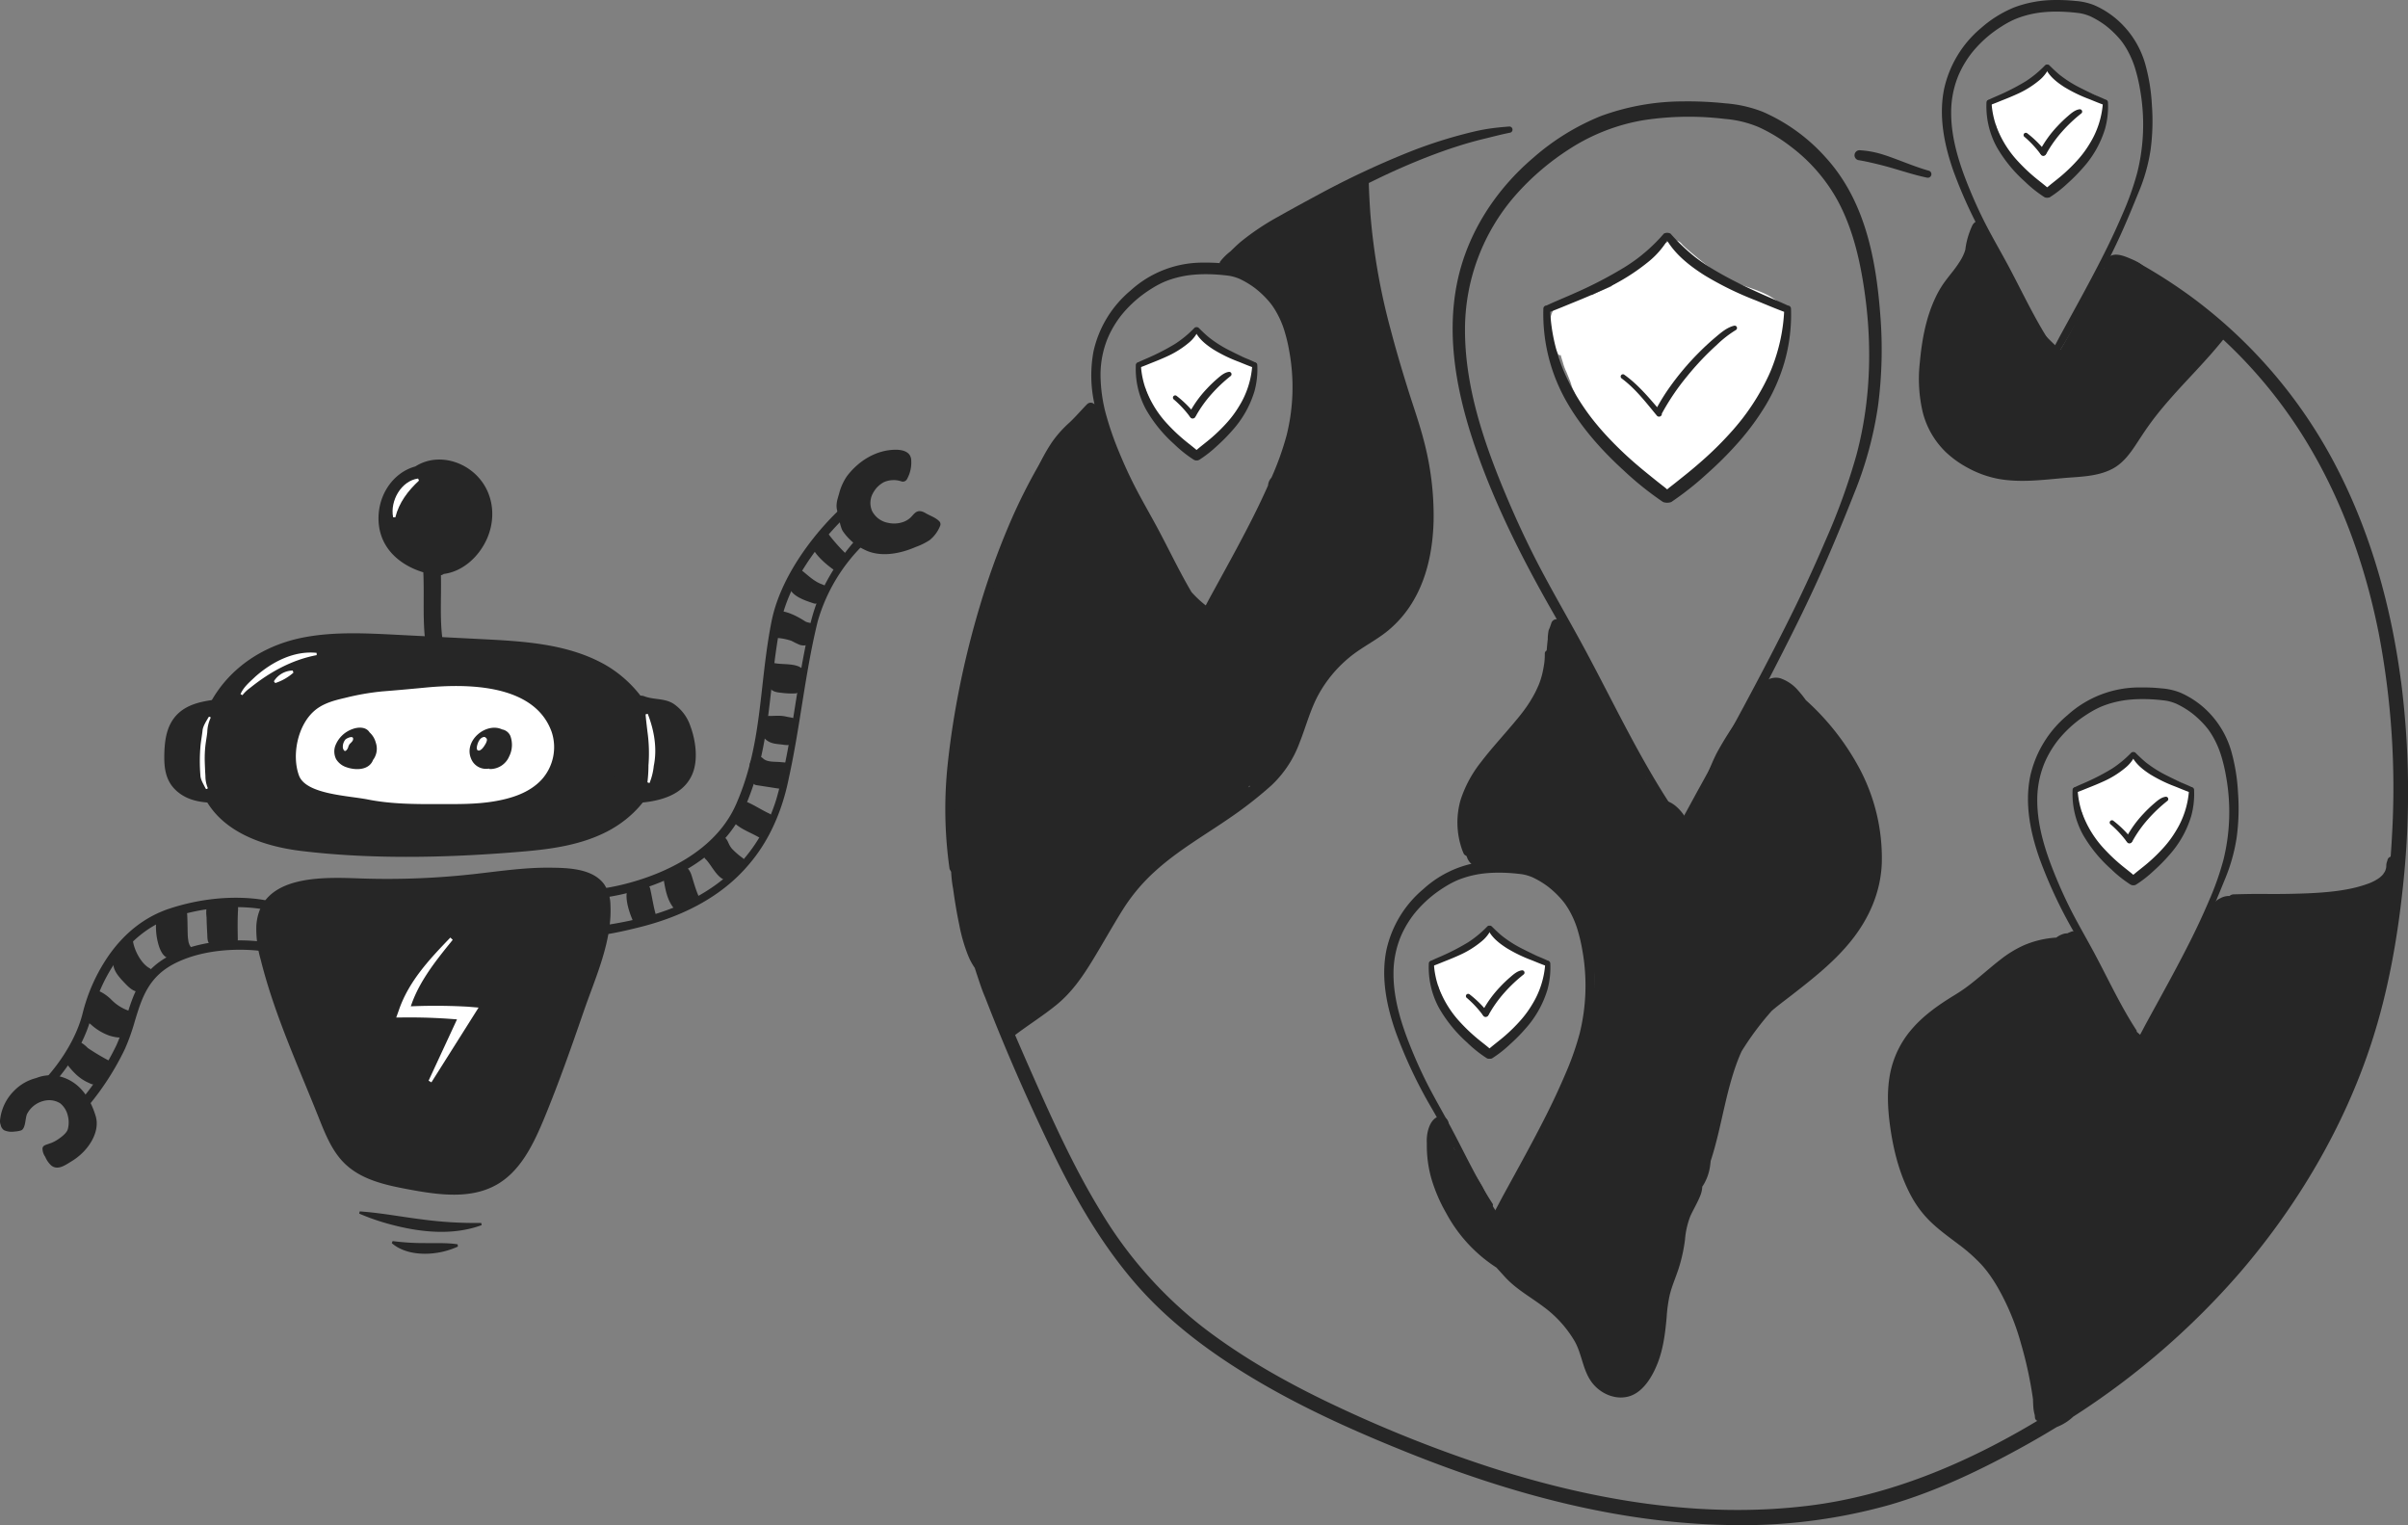 <svg xmlns="http://www.w3.org/2000/svg" xmlns:xlink="http://www.w3.org/1999/xlink" width="758.015" height="480" viewBox="0 0 758.015 480">
  <rect x="0" y="0" width="758.015" height="480" fill="#808080" stroke="none"/>
  <defs>
    <clipPath id="clip-path">
      <rect id="Rectangle_553" data-name="Rectangle 553" width="758.015" height="480" transform="translate(0 0)" fill="none"/>
    </clipPath>
  </defs>
  <g id="Group_1444" data-name="Group 1444" transform="translate(0 -0.003)">
    <g id="Group_1443" data-name="Group 1443" transform="translate(0 0.003)" clip-path="url(#clip-path)">
      <path id="Path_1062" data-name="Path 1062" d="M283.083,502.438a36.529,36.529,0,0,0-3.447-2.1c-11.447-6.117-24.759-6.895-37.624-7.553q-13.694-.7-27.39-1.4c-9.533-.485-19.167-.967-28.569.759-16.3,2.993-29.817,13.874-33.684,31.084-1.468,6.533-.971,13.67,2.13,19.56,5.724,10.87,18.616,15.234,30.487,16.663,22.849,2.758,47.446,2.1,70.342.108,8.909-.778,17.965-2.142,25.95-6.305s14.829-11.567,16.486-20.669c2.142-11.756-4.938-23.446-14.679-30.144" transform="translate(-90.035 -291.609)" fill="#262626"/>
      <path id="Path_1063" data-name="Path 1063" d="M481.973,562.949c.246-.8.486-1.6.724-2.392-.1.8-.2,1.583-.254,2.346l-.47.046M496.826,548.7a13.7,13.7,0,0,0-5.292-6.9c-2.881-1.783-6.105-1.175-9.129-2.322-3.212-1.221-5.427,3.613-2.538,5.08-2.38,1.992-3.736,5.512-4.568,8.586-.774,2.87-1.271,5.8-1.868,8.72-.408,1.988-.716,4.718-2.08,6.275a2.741,2.741,0,0,0,1.471,4.464,2.8,2.8,0,0,0,1.745.6c7.846.039,19.236-.555,22.933-9.244,1.93-4.545,1.021-10.773-.674-15.253" transform="translate(-279.557 -320.326)" fill="#262626"/>
      <path id="Path_1064" data-name="Path 1064" d="M145.955,547.919a3.288,3.288,0,0,0-1.036-1.887c.227-1.691-.82-3.57-2.92-3.255-3.825.578-7.781,1.614-10.612,4.518-3.078,3.158-3.813,7.415-3.979,11.732-.169,4.534.162,8.837,3.605,12.072,4.087,3.844,9.491,4.013,14.71,4.017,2.119,0,2.738-2.022,2.153-3.655a2.765,2.765,0,0,0,.686-1.475c.986-7.411-1.175-14.872-2.608-22.067" transform="translate(-75.659 -322.384)" fill="#262626"/>
      <path id="Path_1065" data-name="Path 1065" d="M309.887,546.189c-5.5-15.249-27.086-15.118-39.843-13.882-4.51.435-9,.84-13.516,1.194a79.3,79.3,0,0,0-11.579,2.022c-3.467.8-7.114,1.733-9.864,4.195-5.269,4.711-6.995,14.086-4.715,20.257,2.2,5.939,15.446,6.305,21.7,7.546,7.261,1.44,14.718,1.467,22.083,1.452,5.847-.011,11.729.108,17.526-.851,5.427-.9,11.2-2.639,15.1-6.887a15.232,15.232,0,0,0,3.112-15.045" transform="translate(-136.253 -315.887)" fill="#fff"/>
      <path id="Path_1066" data-name="Path 1066" d="M323.71,360.634c-5.088-4.6-12.765-5.978-18.643-2.226-7.449,2.049-12.248,9.783-11.54,17.922.72,8.227,6.96,13.258,14.04,15.407.385,8.289-.435,16.6,1.086,24.829.667,3.617,5.947,1.922,5.285-1.664-1.356-7.318-.636-14.814-.832-22.24a2.649,2.649,0,0,0,.932-.416c5.774-.743,10.77-5.134,13.362-10.631,3.374-7.153,2.218-15.638-3.69-20.981" transform="translate(-174.311 -211.608)" fill="#262626"/>
      <path id="Path_1067" data-name="Path 1067" d="M310.143,684.365a12.049,12.049,0,0,0-1.937-6.471c-.015-.023-.031-.05-.05-.073-3.644-4.965-11.351-5.127-16.775-5.2-7.939-.1-15.773,1.055-23.646,1.953a246.515,246.515,0,0,1-35.879,1.448c-11.456-.378-32.066-1.649-33.18,14.864a34.634,34.634,0,0,0,1.363,10.639c4.248,17.079,11.633,33.11,18.134,49.415,2.084,5.223,4.183,10.658,8.108,14.587,5.323,5.327,13.042,6.988,20.326,8.347,9.483,1.768,19.9,3.259,28.222-1.772,7.318-4.422,11.29-12.892,14.618-20.961,4.514-10.951,8.439-22.148,12.31-33.357,3.655-10.6,8.959-21.913,8.385-33.422" transform="translate(-117.984 -399.53)" fill="#262626"/>
      <path id="Path_1068" data-name="Path 1068" d="M157.281,560.5a11.416,11.416,0,0,1,1-4.4c.223-.4-.408-.686-.628-.293-.663,1.175-1.7,2.72-1.849,4.048-.169,1.518-.435,3.019-.62,4.533a55.986,55.986,0,0,0-.062,9.741c.069,1.383,1,2.766,1.614,4.029.2.4.844.154.644-.258a9.553,9.553,0,0,1-.682-3.609c-.088-1.41-.154-2.828-.2-4.241a36.54,36.54,0,0,1,.169-5.116c.162-1.487.451-2.951.616-4.437" transform="translate(-92.033 -330.036)" fill="#fff"/>
      <path id="Path_1069" data-name="Path 1069" d="M304.547,383.163c-1.036-5.219,2.581-11.5,7.857-12.206l.281.651c-3.451,3.216-6.263,6.853-7.449,11.571Z" transform="translate(-180.793 -220.346)" fill="#fff"/>
      <path id="Path_1070" data-name="Path 1070" d="M501.211,553.344c2.022,5.134,3.047,10.9,1.907,16.4a19.382,19.382,0,0,1-1.348,5.408l-.651-.243a45.36,45.36,0,0,0,.331-5.358,48.725,48.725,0,0,0-.327-10.62c-.2-1.783-.447-3.582-.582-5.416Z" transform="translate(-297.316 -328.682)" fill="#fff"/>
      <path id="Path_1071" data-name="Path 1071" d="M186.474,518.935c1.017-2.307,2.916-3.825,4.649-5.485,5.285-4.68,12.2-8.243,19.309-7.5l.023.717c-7.773,1.464-14.78,5.331-20.961,10.315a11.48,11.48,0,0,0-2.411,2.288Z" transform="translate(-110.764 -300.472)" fill="#fff"/>
      <path id="Path_1072" data-name="Path 1072" d="M212.353,523.174a7.142,7.142,0,0,1,5.92-3.382l.235.67a16.137,16.137,0,0,1-5.731,3.278Z" transform="translate(-126.136 -308.752)" fill="#fff"/>
      <path id="Path_1073" data-name="Path 1073" d="M506.352,789.5c-.023.039-.035.062,0,0" transform="translate(-300.755 -468.958)" fill="#1d1d1b"/>
      <path id="Path_1074" data-name="Path 1074" d="M153.451,828.935c.023-.054.008-.05-.015.034,0,0,0-.008,0-.011Z" transform="translate(-91.139 -492.359)" fill="#1d1d1b"/>
      <path id="Path_1075" data-name="Path 1075" d="M272.275,568.866a6.658,6.658,0,0,0-1.976-3.3c-1.1-1.783-3.524-1.733-5.35-1.055a8.977,8.977,0,0,0-5.5,5.439,5.4,5.4,0,0,0,.312,4.025,5.911,5.911,0,0,0,3.313,2.573c2.515.894,6.406,1.032,8-1.637a4.958,4.958,0,0,0,.338-.709c.008-.008.02-.008.023-.019a5.854,5.854,0,0,0,.844-5.32" transform="translate(-153.961 -335.058)" fill="#262626"/>
      <path id="Path_1076" data-name="Path 1076" d="M376.91,566.731a3.483,3.483,0,0,0-2.608-2.065c-5.015-2.357-12.176,3.532-9.756,9.21a5.061,5.061,0,0,0,5.5,3.143c.039,0,.077-.016.115-.023a.521.521,0,0,0,.37.143,6.52,6.52,0,0,0,5.978-3.929,8.107,8.107,0,0,0,.4-6.479" transform="translate(-216.248 -335.09)" fill="#262626"/>
      <path id="Path_1077" data-name="Path 1077" d="M269.039,571.815c-.139-.974-2.153.023-2.43.355a3.542,3.542,0,0,0-.809,2.28,1.809,1.809,0,0,0,.4,1.167c.535.6,1.275-.759,1.329-1.175,0-.035.008-.073.015-.112.05-.1.1-.2.146-.3.039-.085.081-.169.123-.254s.108-.15.169-.22c.05-.054.1-.108.154-.161a.8.8,0,0,1,.084-.085c.008-.012.077-.077.031-.031.4-.393.87-.828.782-1.464" transform="translate(-157.882 -339.406)" fill="#fff"/>
      <path id="Path_1078" data-name="Path 1078" d="M372.74,571.771c-.116-.169-.512-.52-.724-.5-1.371.143-2.034,1.683-2.292,2.916-.093.432-.166,1.1.308,1.329a.833.833,0,0,0,.767-.119,2.713,2.713,0,0,0,.616-.5,7.039,7.039,0,0,0,.825-1.151,4.031,4.031,0,0,0,.6-1.367.834.834,0,0,0-.1-.609" transform="translate(-219.572 -339.329)" fill="#fff"/>
      <path id="Path_1079" data-name="Path 1079" d="M325,727.514c-5.658,6.96-11.644,14.347-13.866,23.226l-1.618-2.192a184.106,184.106,0,0,1,20.137,0l3.486.285-1.834,2.907-13.019,20.627-.89-.52,10.3-22.213,1.648,3.193a180.187,180.187,0,0,0-19.725-.885l-2.408.026s.794-2.214.794-2.218c3.135-9.248,9.783-16.224,16.243-22.95Z" transform="translate(-182.484 -431.711)" fill="#fff"/>
      <path id="Path_1080" data-name="Path 1080" d="M468.5,514.9l-.351-2.9c.318-.038,31.893-4.123,41.665-26.5,5.483-12.559,6.825-24.508,8.247-37.158.737-6.557,1.5-13.337,2.881-20.3,3.161-15.923,15.994-30.588,23.078-36.743l1.917,2.206C539.6,399,526.819,413.425,523.806,428.6c-1.359,6.843-2.113,13.561-2.843,20.058-1.447,12.876-2.813,25.038-8.473,38-4.337,9.934-13.339,17.97-26.03,23.238a75.147,75.147,0,0,1-17.962,5" transform="translate(-278.075 -232.425)" fill="#262626"/>
      <path id="Path_1081" data-name="Path 1081" d="M468.089,537.878c22.007-3.195,41.8-11.53,51.682-32.747a58.543,58.543,0,0,0,2.634-6.894c4.4-15.235,5.806-31.08,8.892-46.705,1.292-6.624,2.644-13.4,5.708-19.475a70.685,70.685,0,0,1,11.583-16.847l2.024,2.108a55.14,55.14,0,0,0-15.16,24.858c-3.991,16.245-5.474,32.9-9.094,49.324-1.955,9.919-6.062,19.771-12.818,27.482-8.938,10.511-21.888,16.558-35.085,19.7-3.293.821-6.568,1.546-9.965,2.09Z" transform="translate(-278.04 -246.631)" fill="#262626"/>
      <path id="Path_1082" data-name="Path 1082" d="M37.016,755.059l-2.086-2.046c.09-.092,9.018-9.311,11.854-20.791a55.424,55.424,0,0,1,8.377-18.382c5.118-7.178,11.535-12.066,19.073-14.528,17.282-5.643,30.4-2.53,30.95-2.394l-.7,2.838c-.128-.031-12.9-3.035-29.346,2.334-14.359,4.689-22.6,19-25.521,30.832-3.031,12.273-12.215,21.739-12.6,22.136" transform="translate(-20.748 -413.383)" fill="#262626"/>
      <path id="Path_1083" data-name="Path 1083" d="M64.671,781.362l-2.2-1.924A84.093,84.093,0,0,0,73.8,761.889a63.905,63.905,0,0,0,2.964-8.354c2.265-7.466,4.607-15.187,14.211-19.989,12.808-6.4,27.895-4.221,28.531-4.125l-.436,2.89c-.147-.022-14.825-2.133-26.789,3.849C83.8,740.4,81.74,747.192,79.559,754.383a66.123,66.123,0,0,1-3.109,8.734,85.46,85.46,0,0,1-11.778,18.244" transform="translate(-37.108 -433.012)" fill="#262626"/>
      <path id="Path_1084" data-name="Path 1084" d="M168.414,697.636a7.581,7.581,0,0,0-3.227.4c-.093.019-.188.035-.28.055-.072-.02-.557-.066-.107.007-.608-.1-1.216-.2-1.827-.279a3.593,3.593,0,0,0-1.43.031,2.309,2.309,0,0,0-1.495,1.654,12.878,12.878,0,0,0-.046,3.622c.023,1.732.123,3.462.214,5.191.072,1.369-.078,2.873,1.374,3.585,1.652.812,3.612.074,5.344.065a1.332,1.332,0,0,0,1.154-.6,1.392,1.392,0,0,0,1.741-1.382c-.048-3.076-.1-6.177.072-9.248.066-1.211-.086-2.736-1.486-3.1" transform="translate(-94.971 -414.342)" fill="#262626"/>
      <path id="Path_1085" data-name="Path 1085" d="M131.878,717.043a4.227,4.227,0,0,1-.778-2.008,14.91,14.91,0,0,1-.192-2.235c-.053-1.978-.051-3.951-.154-5.929a1.48,1.48,0,0,0-1.849-1.409c-1.9.525-3.856.764-5.776,1.193a2.6,2.6,0,0,0-1.755,1.063,4.1,4.1,0,0,0-.431,1.985,20.01,20.01,0,0,0,.54,5.746c.391,1.607,1.086,3.772,2.526,4.757a3.418,3.418,0,0,0,2.573.363,13.978,13.978,0,0,0,3.12-.6,1.8,1.8,0,0,0,.889-.74,1.356,1.356,0,0,0,.764-.189,1.472,1.472,0,0,0,.524-2" transform="translate(-71.822 -419.007)" fill="#262626"/>
      <path id="Path_1086" data-name="Path 1086" d="M99.8,738.095a1.029,1.029,0,0,0-.557-1.086c-2.687-1.419-5.045-5.948-5.3-9.086-.055-.674-.894.819-1.506,1.054a7.566,7.566,0,0,0-4.574,5.667c-.483,2.845,1.816,5.213,3.613,7.1,1.2,1.257,3.158,3.253,5.1,2.466,1.648-.669,2.955-3.486,3.457-5.042a1.067,1.067,0,0,0-.233-1.073" transform="translate(-52.152 -432.277)" fill="#262626"/>
      <path id="Path_1087" data-name="Path 1087" d="M79.495,774.362a14.03,14.03,0,0,1-5.969-3.684c-.944-.958-3.165-2.682-4.628-2.806-1.622-.138-4.074,5.293-4.01,7.54.042,1.485,1.227,2.3,2.291,3.153a17.224,17.224,0,0,0,5.763,3.486c1.469.433,3.465.952,4.927.244,1.524-.738,1.626-2.354,1.938-3.829a1.428,1.428,0,0,0-.265-1.249c1.1-.648,1.461-2.408-.046-2.855" transform="translate(-38.542 -456.108)" fill="#262626"/>
      <path id="Path_1088" data-name="Path 1088" d="M65.017,813.828a69.964,69.964,0,0,1-6.9-4.108,9.148,9.148,0,0,0-2.132-1.692c-.362-.283-.1-.018-.4.253a1.56,1.56,0,0,0-.287.168c-1.564,1.206-2.325,2.952-3.568,4.436a1.722,1.722,0,0,0-.067,2.071c1.973,2.481,3.927,4.556,6.9,5.8a4.046,4.046,0,0,0,3.4.272c1.216-.581,1.466-1.777,2.309-2.692a1.444,1.444,0,0,0,.391-1.369,1.942,1.942,0,0,0,.264-1.426.963.963,0,0,0,.092-1.711" transform="translate(-30.5 -479.89)" fill="#262626"/>
      <path id="Path_1089" data-name="Path 1089" d="M495,695.157c-.8-2.759-1.174-5.617-1.831-8.411a1.62,1.62,0,0,0-2.137-1.118,1.071,1.071,0,0,0-.577-.083c-2.411.377-3.937.43-4.445,1.928-.845,2.5.635,7.083,1.858,9.728a1.248,1.248,0,0,0,2.274-.073,7.837,7.837,0,0,0,2.5-.3A1.531,1.531,0,0,0,495,695.157" transform="translate(-288.538 -407.202)" fill="#262626"/>
      <path id="Path_1090" data-name="Path 1090" d="M525.222,680.959c-.791-1.9-1.34-3.846-1.946-5.825-1.259-4.108-3.038-2.918-4.578-1.959-1.83-1.123-4.83-.1-4.367,2.585.541,3.148,1.014,6.358,2.956,9a2.812,2.812,0,0,0,2.623,1.168,11.522,11.522,0,0,0,4.317-1.636,2.879,2.879,0,0,0,1-3.33" transform="translate(-305.478 -399.307)" fill="#262626"/>
      <path id="Path_1091" data-name="Path 1091" d="M557.893,655.205a23.469,23.469,0,0,1-3.426-2.954c-1.152-1.382-1.059-2.229-1.959-3.265a1.863,1.863,0,0,0-3.256,1.159,1.727,1.727,0,0,0-.177.26,1.9,1.9,0,0,0-2.321,2.01,1.855,1.855,0,0,0-.627,3.067c2.179,2.013,4.473,8.3,8.487,6.312a3.6,3.6,0,0,0,1.995-3.486,1.774,1.774,0,0,0,1.284-3.1" transform="translate(-324.047 -385.114)" fill="#262626"/>
      <path id="Path_1092" data-name="Path 1092" d="M579.533,625.166c-2.135-1-4.1-2.278-6.245-3.293-2.476-1.173-2.815.555-2.813,1.955a3.989,3.989,0,0,0,.023.421c-1.861.077-3.358,2.633-1.535,4.209,2.159,1.865,4.932,2.8,7.388,4.227A2.522,2.522,0,0,0,579.6,631.5c.482-1.029,2.733-5.018-.063-6.334" transform="translate(-337.467 -369.157)" fill="#262626"/>
      <path id="Path_1093" data-name="Path 1093" d="M590.861,588.12c-1.747-.184-4.172.1-5.492-1.13-2.017-1.879-4.588.454-4.171,2.631a2.562,2.562,0,0,0-.123,1.066,2.484,2.484,0,0,0,.63,1.424,6.092,6.092,0,0,0,.2,2.17,1.7,1.7,0,0,0,1.359,1.093c2.167.328,5.24.823,7.41,1.139,1.864.272,1.033-3.431,1.329-3.646,1.28-.923,2.358-3.129,1.352-4.238-.4-.437-1.557-.411-2.5-.51" transform="translate(-345.145 -348.259)" fill="#262626"/>
      <path id="Path_1094" data-name="Path 1094" d="M598.286,555.116a10.8,10.8,0,0,0-2.686-.241c-.465,0-.929.017-1.393.031l-.591.019c-.075,0-.69,0-.3.01a2.09,2.09,0,0,0-2.339,1.725c-.159,2.151-.911,4.031.986,5.71,1.673,1.481,3.674,1.333,5.667,1.641,3.351.516,3.358-1.4,2.739-2.8a2.287,2.287,0,0,0,.93-1.386c.293-1.274.964-2.827.281-3.68-.55-.687-2.311-.774-3.3-1.026" transform="translate(-350.87 -329.592)" fill="#262626"/>
      <path id="Path_1095" data-name="Path 1095" d="M606.75,515.833c-1.893-1.79-6.017-1.292-8.381-1.723-1.289-.235-.917.181-1.117.612a12.564,12.564,0,0,0-.88,4.2c-.085,1.1-.243,2.608.626,3.453.851.827,2.379.927,3.492,1.049a23.136,23.136,0,0,0,4.164.147.971.971,0,0,0,.868-1.272,1.082,1.082,0,0,0,.6-.713c.522-1.875,2.259-4.2.622-5.751" transform="translate(-354.198 -305.337)" fill="#262626"/>
      <path id="Path_1096" data-name="Path 1096" d="M609.915,476.767c-2.587-1.651-5.773-3.307-8.9-3.294-.752,0-.924,1.252-.774,1.977.347,1.675-.126,3.024-.044,4.727a1.319,1.319,0,0,0,.279.71,1.229,1.229,0,0,0,1.214,1.186,18.221,18.221,0,0,1,3.922.849c.855.434,1.7.885,2.551,1.233a3.922,3.922,0,0,0,2.581.026c.785.067.423-.735.561-1.523.277-1.581,1.31-3.729.936-4.857-.224-.677-1.376-.428-2.323-1.032" transform="translate(-356.503 -281.239)" fill="#262626"/>
      <path id="Path_1097" data-name="Path 1097" d="M621.979,446.194c-2.243-.76-4.006-2.366-5.844-3.9-2.391-2-3.911.243-2.707,1.818a5.123,5.123,0,0,0-.694.083,1.674,1.674,0,0,0-1.441,1.8c.272,3.709,4.881,5.116,7.809,6.115a1.651,1.651,0,0,0,2.151-.826,6.821,6.821,0,0,1,1.321-2.56c.7-.777,1.142-1.935-.6-2.524" transform="translate(-363.099 -262.247)" fill="#262626"/>
      <path id="Path_1098" data-name="Path 1098" d="M640.509,418.428a56.242,56.242,0,0,1-5.815-6.573c-.437-1.573-1.7-1.344-1.4.272.137.747.179.359-.345.765-.348.27-.827.364-1.177.658-.92.772-2.417,2-1.87,3.041,1.338,2.54,4.237,5.024,6.393,6.57a1.524,1.524,0,0,0,2.362-1.524,1.67,1.67,0,0,0,.664-.649,1.479,1.479,0,0,0,1.189-2.56" transform="translate(-374.085 -244.005)" fill="#262626"/>
      <path id="Path_1099" data-name="Path 1099" d="M30.12,846.4c-1.8-5.986-5.319-11.078-11.529-12.548a11.861,11.861,0,0,0-7.161.555,14.6,14.6,0,0,0-6.852,3.876,15.258,15.258,0,0,0-4.558,9.312,3.37,3.37,0,0,0,.217,1.634,2.489,2.489,0,0,0,1.042,1.6,5.729,5.729,0,0,0,3.211.435,9.4,9.4,0,0,0,2.091-.349c1.6-.554,1.289-4.048,2.009-5.326a8.069,8.069,0,0,1,6.4-4.189,6.5,6.5,0,0,1,3.979.982,6.981,6.981,0,0,1,2.345,3.749,8.377,8.377,0,0,1,.03,4.394c-.015.039-.029.072-.044.111-.38,1.122-1.857,2.262-2.789,2.9a11.474,11.474,0,0,1-2.145,1.21c-.779.313-1.484.494-2.24.822a1.269,1.269,0,0,0-.751.946,4.62,4.62,0,0,0,.856,2.678,7.712,7.712,0,0,0,1.909,2.75c2.089,1.659,4.5-.191,6.449-1.369,5.216-3.145,9.039-9.175,7.534-14.18" transform="translate(0 -495.112)" fill="#262626"/>
      <path id="Path_1100" data-name="Path 1100" d="M278.663,939.084c6.48.43,12.8,1.662,19.193,2.46a125.468,125.468,0,0,0,19.074,1.164l.123.7c-9.4,3.447-19.819,2.2-29.261-.384a69.448,69.448,0,0,1-9.282-3.247Z" transform="translate(-165.432 -557.808)" fill="#262626"/>
      <path id="Path_1101" data-name="Path 1101" d="M304.032,962.079a75.521,75.521,0,0,0,10.076.633c3.113.042,7.27-.134,10.364.388l.1.706a25.2,25.2,0,0,1-10.468,2.265c-3.616-.023-7.5-.868-10.349-3.34Z" transform="translate(-180.426 -571.466)" fill="#262626"/>
      <path id="Path_1102" data-name="Path 1102" d="M1271.158,204.228c-4.789-3.035-12.807-4.2-17.309-7.652-3.986-3.054-10.088-8.025-10.88-9.025-3.163-4-8.517,2.278-12.187,5.184-3.032,2.4-6,4.922-9.08,7.272a1.9,1.9,0,0,0-.971.731c-.3.222-5.784,2.365-6.083,2.833-.69-.59-1.224.052-1.846.039-5.044-.11-10.885,2.039-11.359,7.955a3.825,3.825,0,0,0,.27,1.925,2.134,2.134,0,0,0-.578,1.458c.292,2.623,1.675,4.747,2.785,7.083a.65.65,0,0,0,.828.358q.3,1.1.658,2.184a17.022,17.022,0,0,0,1.118,3.078c0,.008.009.012.013.019q.185.464.377.925c.33.792.649,1.6.964,2.412.17.609.361,1.212.59,1.8a7.791,7.791,0,0,0,.524,1.09,48.248,48.248,0,0,0,4.209,8.838c2.6,4.021,6.577,7.464,10.463,10.385.43,2.234,2.724,3.613,4.337,5.062,1.246,1.119,2.5,2.25,3.84,3.262a15.021,15.021,0,0,0,3.649,2.095,1.124,1.124,0,0,0,.079.217,2.119,2.119,0,0,0,1.06,1.023,4.524,4.524,0,0,0,3.731-.3,7.8,7.8,0,0,0,2.536-1.982,6.926,6.926,0,0,0,3.125-3.8c1.614-1.2,3.188-2.462,4.711-3.768a75.491,75.491,0,0,0,10.8-11.387,96.837,96.837,0,0,0,9.515-14.849c2.492-4.909,4.94-10.486,5.238-16.06.222-4.157-1.822-6.312-5.13-8.409" transform="translate(-713.459 -110.637)" fill="#fff"/>
      <path id="Path_1103" data-name="Path 1103" d="M1195.282,300.616c-10.512-15.927-18.554-33.2-27.593-49.957-4.531-8.4-9.349-16.644-13.8-25.089-4.15-7.875-7.892-15.972-11.314-24.189-6.711-16.116-12.449-33.333-12.416-50.979a64.141,64.141,0,0,1,16.035-42.446,80.441,80.441,0,0,1,17-14.487,61.773,61.773,0,0,1,23.276-8.992,94.191,94.191,0,0,1,25.493-.38,34.551,34.551,0,0,1,10.569,2.547,50.663,50.663,0,0,1,10,6.017,53.7,53.7,0,0,1,15,17.257c4.149,7.727,6.4,16.288,7.838,24.894,3.07,18.317,2.818,37.011-1.976,55.014a202.2,202.2,0,0,1-9.817,27.106q-5.694,13.332-12.219,26.288c-8.767,17.472-18.163,34.615-27.615,51.722-2.276,4.119-4.463,8.3-6.845,12.359a1.382,1.382,0,0,0,2.385,1.394c2.53-4.311,5.18-8.547,7.665-12.886s4.894-8.717,7.248-13.13c4.66-8.737,9.2-17.538,13.729-26.345,4.564-8.881,9.041-17.8,13.173-26.889,4.082-8.981,7.855-18.1,11.482-27.271a118.483,118.483,0,0,0,7.6-27.773,136.389,136.389,0,0,0,.7-28.754c-1.35-17.663-4.864-35.918-17.175-49.416a57.039,57.039,0,0,0-19.877-14.4,40.336,40.336,0,0,0-11.67-2.634,113.366,113.366,0,0,0-13.318-.615,75.392,75.392,0,0,0-25.977,4.637,74.658,74.658,0,0,0-21.206,13.105c-11.869,10.1-20.741,23.72-23.926,39.076-3.677,17.731.074,36.1,5.947,52.923,6.125,17.547,14.515,34.184,23.7,50.3,4.833,8.478,9.549,17,14.111,25.625,4.539,8.586,9.219,17.108,14.283,25.4q3.725,6.1,7.782,11.985c.726,1.047,2.444.074,1.728-1.01" transform="translate(-668.992 -46.669)" fill="#262626"/>
      <path id="Path_1104" data-name="Path 1104" d="M1289.71,377.012l.031.024c.375.292-.254-.2-.031-.024" transform="translate(-766.046 -223.919)" fill="#262626"/>
      <path id="Path_1105" data-name="Path 1105" d="M1274.521,204.26a1.006,1.006,0,0,0-.988-1.013c-2.617-1.229-5.312-2.3-7.951-3.479-2.709-1.213-5.4-2.46-8.053-3.8-2.615-1.319-5.2-2.724-7.7-4.238-1.222-.739-2.424-1.513-3.592-2.335q-.862-.606-1.7-1.245l-.085-.064-.085-.068c-.136-.108-.273-.216-.408-.324q-.434-.349-.86-.708a61.726,61.726,0,0,1-6.51-6.376,2.341,2.341,0,0,0-2.074,0,53.249,53.249,0,0,1-5.713,5.715c-.53.443-1.06.889-1.6,1.322q-.2.164-.408.325l-.177.138.007-.006q-.446.343-.9.676c-1.146.839-2.327,1.632-3.531,2.385a131.226,131.226,0,0,1-15.664,8.145c-2.973,1.342-6.012,2.548-8.964,3.934a1,1,0,0,0-.989,1.013,55.6,55.6,0,0,0,7.051,28.8c4.667,8.329,11.1,15.581,18.127,22a99,99,0,0,0,12.5,10.031,3.79,3.79,0,0,0,2.595,0,95.815,95.815,0,0,0,11.3-8.948,112.27,112.27,0,0,0,9.982-10.014,80.1,80.1,0,0,0,8.535-11.661,58.331,58.331,0,0,0,5.775-13.284,54.434,54.434,0,0,0,2.085-16.923m-5.743,17.934q-.292.769-.606,1.529c-.009.022-.1.238-.113.269-.043.1-.085.2-.129.3q-.206.475-.422.947a68.419,68.419,0,0,1-3.229,6.132c-1.165,1.99-2.437,3.918-3.794,5.782q-.52.714-1.057,1.417l-.154.2-.093.119q-.317.406-.64.807-1.106,1.378-2.271,2.708a107.54,107.54,0,0,1-9.81,9.777q-2.907,2.569-5.95,4.98c-1.019.811-2.03,1.63-3.056,2.432q-.4.31-.794.618l-.013.011c-.223.171-.446.341-.659.523-.148.127-.3.255-.443.383l-.227-.2c-.3-.258-.6-.494-.912-.74l-.006,0-.422-.328q-1.366-1.065-2.715-2.153c-1.781-1.439-3.565-2.872-5.3-4.366a112.921,112.921,0,0,1-10.061-9.725q-1.187-1.31-2.323-2.667-.519-.621-1.026-1.252-.276-.344-.549-.691l-.226-.289-.111-.145c-1.431-1.871-2.776-3.808-4.017-5.811-1.214-1.961-2.352-3.978-3.368-6.05q-.358-.73-.7-1.47-.185-.4-.363-.811c-.06-.136-.118-.272-.177-.408l-.043-.1c-.027-.065-.054-.128-.08-.193q-.659-1.593-1.219-3.225a55.463,55.463,0,0,1-2.971-15.266c2.657-1.006,5.28-2.119,7.911-3.188,2.838-1.153,5.664-2.339,8.443-3.629a64.9,64.9,0,0,0,15.021-9.318,26.677,26.677,0,0,0,5.439-6.27c2.772,4.555,7.2,8,11.635,10.831a101.359,101.359,0,0,0,16.239,7.967c2.97,1.22,5.938,2.473,8.941,3.609a55.549,55.549,0,0,1-2.414,13.542q-.529,1.728-1.171,3.418" transform="translate(-710.739 -107.091)" fill="#262626"/>
      <path id="Path_1106" data-name="Path 1106" d="M1292.251,252.471c-2.284.543-4.217,2.25-5.97,3.728s-3.441,3.049-5.064,4.676a85.412,85.412,0,0,0-9.346,11.086,63.833,63.833,0,0,0-3.85,6.156c-3.184-3.711-6.385-7.419-10.4-10.268a.725.725,0,0,0-.982.258.734.734,0,0,0,.257.982c4.348,3.237,7.659,7.6,11.092,11.74a.906.906,0,0,0,1.271,0,.856.856,0,0,0,.242-.754,1.261,1.261,0,0,0,.155-.225,73.2,73.2,0,0,1,7.729-11.381,87.94,87.94,0,0,1,9.5-10.045,34.332,34.332,0,0,1,5.933-4.608.739.739,0,0,0-.568-1.345" transform="translate(-746.372 -149.954)" fill="#262626"/>
      <path id="Path_1107" data-name="Path 1107" d="M1576.9,62.334c-2.315-1.467-6.19-2.03-8.365-3.7a67.5,67.5,0,0,1-5.258-4.361c-1.528-1.931-4.116,1.1-5.89,2.505-1.466,1.16-2.9,2.379-4.388,3.514a.918.918,0,0,0-.47.353c-.145.107-2.8,1.143-2.94,1.369-.333-.285-.591.025-.892.019-2.438-.054-5.261.985-5.49,3.844a1.852,1.852,0,0,0,.131.931,1.03,1.03,0,0,0-.279.7,10.851,10.851,0,0,0,1.346,3.423.313.313,0,0,0,.4.173q.145.533.318,1.056a8.274,8.274,0,0,0,.541,1.488l.006.009q.09.224.182.447c.16.383.313.773.466,1.166.082.294.174.586.285.872a3.813,3.813,0,0,0,.253.527,23.349,23.349,0,0,0,2.034,4.271,20.914,20.914,0,0,0,5.057,5.019c.208,1.08,1.316,1.746,2.1,2.447.6.541,1.21,1.087,1.856,1.577A7.269,7.269,0,0,0,1559.661,91a.523.523,0,0,0,.038.1,1.024,1.024,0,0,0,.512.495,2.188,2.188,0,0,0,1.8-.145,3.763,3.763,0,0,0,1.225-.958,3.344,3.344,0,0,0,1.51-1.836c.78-.58,1.54-1.19,2.277-1.821a36.468,36.468,0,0,0,5.221-5.5,46.783,46.783,0,0,0,4.6-7.177,20.255,20.255,0,0,0,2.531-7.762c.107-2.009-.88-3.05-2.479-4.064" transform="translate(-916.559 -31.869)" fill="#fff"/>
      <path id="Path_1108" data-name="Path 1108" d="M1539.706,107.831c-5.031-7.728-8.867-16.1-13.215-24.214-2.179-4.066-4.5-8.056-6.638-12.143-1.977-3.775-3.762-7.655-5.391-11.593-3.209-7.762-5.969-16.033-5.94-24.51A30.441,30.441,0,0,1,1510.707,24c.04-.1.082-.2.124-.3-.08.194.024-.056.034-.078q.13-.3.265-.6.305-.665.639-1.315.629-1.222,1.364-2.386.71-1.127,1.509-2.193c.258-.344.287-.38.639-.811q.434-.531.889-1.045a38.186,38.186,0,0,1,3.952-3.848c.334-.281.674-.555,1.016-.827.035-.028.255-.2.041-.034.086-.067.174-.133.261-.2q.3-.223.593-.441,1.1-.8,2.248-1.532c.844-.538,1.7-1.049,2.591-1.512q.662-.347,1.344-.656l.34-.151c.332-.147.162-.071.088-.039.285-.119.573-.232.862-.341a31.389,31.389,0,0,1,5.882-1.564c.244-.041.487-.078.731-.115.371-.056.151-.023.07-.012l.367-.046q.829-.1,1.662-.166c1.052-.083,2.107-.125,3.162-.132a54.724,54.724,0,0,1,6.157.325c.494.053.989.109,1.482.175-.379-.05.174.032.283.052q.375.069.745.161.608.15,1.2.354c.2.069.4.142.6.218.1.039.2.079.3.119.5.2-.336-.158.157.069a27.435,27.435,0,0,1,4.832,2.909c.293.217.1.075.04.027.093.071.183.144.275.217q.274.219.542.443.6.5,1.175,1.035c.7.653,1.378,1.338,2.015,2.056q.432.485.839.991c.067.082.131.166.2.249-.043-.055-.2-.272,0,0,.137.185.274.37.406.558a24.739,24.739,0,0,1,1.541,2.508,29.194,29.194,0,0,1,2.359,5.735,50.9,50.9,0,0,1,1.423,6.127,62.718,62.718,0,0,1-.835,26.313,90.486,90.486,0,0,1-4.626,13.034q-2.759,6.44-5.918,12.7c-4.247,8.441-8.852,16.686-13.383,24.975-1.091,1.995-2.106,4.043-3.256,6a1.037,1.037,0,0,0,1.789,1.045c1.221-2.083,2.547-4.1,3.757-6.2s2.374-4.207,3.5-6.345c2.237-4.231,4.418-8.493,6.6-12.752,2.2-4.295,4.36-8.607,6.353-13,1.982-4.373,3.8-8.816,5.611-13.263a55.7,55.7,0,0,0,3.767-13.4,67.831,67.831,0,0,0,.4-14.029,58.791,58.791,0,0,0-2.182-13.221,29.124,29.124,0,0,0-6.2-11.122,28.132,28.132,0,0,0-9.891-7.14A20,20,0,0,0,1547.629.3a54.7,54.7,0,0,0-6.436-.29,36.956,36.956,0,0,0-12.722,2.279A36.759,36.759,0,0,0,1517.962,8.8a34.724,34.724,0,0,0-11.653,19.171c-1.769,8.671.036,17.627,2.921,25.85a147.544,147.544,0,0,0,11.559,24.393q3.52,6.136,6.852,12.365c2.2,4.143,4.5,8.244,6.971,12.235q1.819,2.937,3.8,5.77c.547.78,1.829.061,1.3-.758" transform="translate(-894.316 -0.003)" fill="#262626"/>
      <path id="Path_1109" data-name="Path 1109" d="M1558.838,50.334a34.224,34.224,0,0,1-6.026,4.983,69.835,69.835,0,0,1-7.468,3.942c-1.44.667-2.93,1.246-4.35,1.955a.863.863,0,0,0,.661,1.57c1.35-.47,2.668-1.044,4-1.569,1.416-.559,2.827-1.137,4.213-1.767a29.831,29.831,0,0,0,7.307-4.531,11.259,11.259,0,0,0,2.864-3.657c.347-.752-.547-1.574-1.2-.926" transform="translate(-915.088 -29.76)" fill="#262626"/>
      <path id="Path_1110" data-name="Path 1110" d="M1540.137,78.181a26.738,26.738,0,0,0,3.232,14.09,43.708,43.708,0,0,0,8.817,10.831,39.115,39.115,0,0,0,6.178,4.925,1.463,1.463,0,0,0,1.765-2.289c-1.621-1.5-3.434-2.788-5.117-4.222a54.724,54.724,0,0,1-4.831-4.618,32.952,32.952,0,0,1-6.876-10.957,27.109,27.109,0,0,1-1.587-7.76.792.792,0,0,0-1.582,0" transform="translate(-914.809 -45.986)" fill="#262626"/>
      <path id="Path_1111" data-name="Path 1111" d="M1585.9,51.261c1.176,2.552,3.576,4.408,5.885,5.893a46.114,46.114,0,0,0,7.91,3.827c1.521.609,3.04,1.264,4.587,1.8a.863.863,0,0,0,.662-1.57c-1.255-.626-2.571-1.138-3.846-1.722-1.3-.6-2.595-1.212-3.868-1.869a37.726,37.726,0,0,1-6.884-4.287c-1.141-.946-2.2-1.958-3.246-3-.648-.644-1.55.167-1.2.926" transform="translate(-941.963 -29.761)" fill="#262626"/>
      <path id="Path_1112" data-name="Path 1112" d="M1602.873,78.18a27.9,27.9,0,0,1-4.1,12.915,32.813,32.813,0,0,1-3.824,5.2,52.167,52.167,0,0,1-4.762,4.692c-1.867,1.632-3.91,3.066-5.728,4.749a1.464,1.464,0,0,0,1.766,2.289,37.1,37.1,0,0,0,5.529-4.334,54.443,54.443,0,0,0,4.854-4.907,32.43,32.43,0,0,0,6.95-12.3,26.32,26.32,0,0,0,.9-8.309.792.792,0,0,0-1.583,0" transform="translate(-940.895 -45.986)" fill="#262626"/>
      <path id="Path_1113" data-name="Path 1113" d="M1569.275,104.272a32.907,32.907,0,0,1,5.219,5.682.9.9,0,0,0,1.272,0,.92.92,0,0,0,0-1.271,33.077,33.077,0,0,0-5.766-5.65.725.725,0,0,0-.982.257.736.736,0,0,0,.257.982" transform="translate(-931.923 -61.141)" fill="#262626"/>
      <path id="Path_1114" data-name="Path 1114" d="M1594.126,84.692c-1.479.136-2.749,1.283-3.831,2.216A41.463,41.463,0,0,0,1587.088,90a35.054,35.054,0,0,0-5.43,7.469c-.68,1.289,1.259,2.432,1.96,1.145a38.8,38.8,0,0,1,4.982-6.975,47.1,47.1,0,0,1,6.047-5.69.742.742,0,0,0-.521-1.256" transform="translate(-939.405 -50.306)" fill="#262626"/>
      <path id="Path_1115" data-name="Path 1115" d="M1144.525,729.815c-2.314-1.466-6.189-2.031-8.365-3.7a67.5,67.5,0,0,1-5.258-4.361c-1.529-1.931-4.116,1.1-5.89,2.505-1.466,1.16-2.9,2.379-4.388,3.514a.917.917,0,0,0-.47.353c-.145.107-2.8,1.143-2.94,1.369-.333-.285-.592.025-.892.019-2.438-.054-5.261.985-5.49,3.845a1.852,1.852,0,0,0,.131.93,1.03,1.03,0,0,0-.279.7,10.852,10.852,0,0,0,1.346,3.423.313.313,0,0,0,.4.173q.145.533.318,1.056a8.25,8.25,0,0,0,.54,1.487s0,.006.006.009q.09.224.182.447c.16.383.313.773.466,1.166.082.294.174.586.285.872a3.787,3.787,0,0,0,.254.527,23.335,23.335,0,0,0,2.034,4.271,20.923,20.923,0,0,0,5.057,5.019c.208,1.08,1.316,1.746,2.1,2.447.6.541,1.21,1.087,1.856,1.577a7.261,7.261,0,0,0,1.764,1.013.522.522,0,0,0,.038.1,1.023,1.023,0,0,0,.512.494,2.188,2.188,0,0,0,1.8-.145,3.767,3.767,0,0,0,1.225-.958,3.344,3.344,0,0,0,1.51-1.836c.78-.58,1.54-1.19,2.277-1.821a36.471,36.471,0,0,0,5.221-5.5,46.774,46.774,0,0,0,4.6-7.177,20.25,20.25,0,0,0,2.531-7.762c.107-2.009-.88-3.05-2.479-4.064" transform="translate(-659.734 -428.346)" fill="#fff"/>
      <path id="Path_1116" data-name="Path 1116" d="M1107.333,775.312c-5.032-7.728-8.868-16.1-13.214-24.214-2.179-4.066-4.5-8.055-6.638-12.143-1.977-3.775-3.762-7.656-5.39-11.593-3.209-7.762-5.97-16.033-5.94-24.511a30.445,30.445,0,0,1,2.184-11.369c.041-.1.082-.2.124-.3-.08.195.024-.056.034-.078.087-.2.174-.4.265-.6q.3-.665.64-1.315.629-1.222,1.364-2.386.709-1.127,1.509-2.193c.258-.344.286-.38.639-.811q.434-.531.889-1.045a38.228,38.228,0,0,1,3.953-3.848c.334-.281.674-.555,1.015-.827.036-.028.255-.2.041-.034.087-.067.173-.133.261-.2q.295-.223.593-.44,1.1-.8,2.249-1.532c.844-.538,1.7-1.049,2.591-1.512q.662-.347,1.343-.656l.34-.151c.332-.147.162-.071.088-.039.285-.119.572-.232.861-.34a31.406,31.406,0,0,1,5.882-1.564c.244-.041.488-.078.732-.115.37-.056.151-.023.07-.012l.367-.046q.829-.1,1.662-.166c1.052-.083,2.107-.125,3.163-.132a54.714,54.714,0,0,1,6.157.325c.495.053.989.109,1.482.175-.379-.05.174.032.283.052q.375.07.745.161.608.151,1.2.354.3.1.6.219c.1.039.2.079.3.119.5.2-.336-.158.156.069a27.432,27.432,0,0,1,4.832,2.909c.293.217.1.075.04.027.093.072.184.144.275.217q.274.218.542.443.6.5,1.175,1.035,1.056.979,2.015,2.056.431.485.839.992c.067.082.132.165.2.248-.043-.055-.2-.272,0,0,.137.185.274.37.406.558a24.773,24.773,0,0,1,1.541,2.508,29.2,29.2,0,0,1,2.359,5.735,50.979,50.979,0,0,1,1.423,6.127,62.72,62.72,0,0,1-.835,26.313,90.57,90.57,0,0,1-4.626,13.034q-2.758,6.44-5.918,12.7c-4.247,8.441-8.852,16.686-13.383,24.975-1.091,1.995-2.106,4.043-3.256,6a1.037,1.037,0,0,0,1.789,1.046c1.222-2.083,2.548-4.1,3.758-6.2s2.374-4.207,3.5-6.345c2.237-4.231,4.418-8.493,6.6-12.752,2.2-4.295,4.361-8.607,6.353-13,1.982-4.373,3.805-8.816,5.611-13.263a55.643,55.643,0,0,0,3.767-13.4,67.839,67.839,0,0,0,.4-14.029,58.815,58.815,0,0,0-2.182-13.222,29.137,29.137,0,0,0-6.2-11.122,28.135,28.135,0,0,0-9.891-7.14,20,20,0,0,0-5.817-1.29,54.711,54.711,0,0,0-6.436-.29,33.673,33.673,0,0,0-23.231,8.795,34.726,34.726,0,0,0-11.653,19.171c-1.77,8.671.036,17.627,2.921,25.85a147.553,147.553,0,0,0,11.559,24.393q3.521,6.136,6.852,12.365c2.2,4.143,4.5,8.244,6.971,12.235q1.819,2.937,3.8,5.77c.547.78,1.829.061,1.3-.758" transform="translate(-637.491 -396.48)" fill="#262626"/>
      <path id="Path_1117" data-name="Path 1117" d="M1126.466,717.815a34.25,34.25,0,0,1-6.026,4.983,69.785,69.785,0,0,1-7.467,3.942c-1.441.667-2.931,1.246-4.351,1.955a.863.863,0,0,0,.662,1.57c1.349-.47,2.668-1.044,4-1.569,1.416-.559,2.827-1.137,4.214-1.767a29.824,29.824,0,0,0,7.306-4.531,11.252,11.252,0,0,0,2.865-3.657c.347-.752-.547-1.574-1.2-.926" transform="translate(-658.263 -426.237)" fill="#262626"/>
      <path id="Path_1118" data-name="Path 1118" d="M1107.764,745.662a26.736,26.736,0,0,0,3.233,14.09,43.7,43.7,0,0,0,8.817,10.831,39.159,39.159,0,0,0,6.178,4.925,1.464,1.464,0,0,0,1.766-2.289c-1.622-1.5-3.435-2.788-5.117-4.222a54.731,54.731,0,0,1-4.832-4.618,32.964,32.964,0,0,1-6.876-10.957,27.138,27.138,0,0,1-1.587-7.76.792.792,0,0,0-1.582,0" transform="translate(-657.984 -442.463)" fill="#262626"/>
      <path id="Path_1119" data-name="Path 1119" d="M1153.527,718.742c1.176,2.552,3.576,4.408,5.885,5.893a46.076,46.076,0,0,0,7.91,3.827c1.521.609,3.039,1.264,4.587,1.8a.863.863,0,0,0,.662-1.57c-1.256-.626-2.572-1.138-3.847-1.722-1.3-.6-2.595-1.212-3.868-1.869a37.733,37.733,0,0,1-6.884-4.287c-1.141-.946-2.2-1.958-3.246-3-.648-.644-1.549.167-1.2.926" transform="translate(-685.138 -426.238)" fill="#262626"/>
      <path id="Path_1120" data-name="Path 1120" d="M1170.5,745.661a27.886,27.886,0,0,1-4.1,12.915,32.78,32.78,0,0,1-3.824,5.2,52.207,52.207,0,0,1-4.761,4.692c-1.868,1.632-3.91,3.066-5.728,4.749a1.464,1.464,0,0,0,1.766,2.289,37.141,37.141,0,0,0,5.528-4.334,54.521,54.521,0,0,0,4.854-4.907,32.435,32.435,0,0,0,6.95-12.3,26.309,26.309,0,0,0,.9-8.309.792.792,0,0,0-1.583,0" transform="translate(-684.07 -442.463)" fill="#262626"/>
      <path id="Path_1121" data-name="Path 1121" d="M1136.9,771.753a32.915,32.915,0,0,1,5.219,5.682.9.9,0,0,0,1.272,0,.921.921,0,0,0,0-1.271,33.06,33.06,0,0,0-5.766-5.65.725.725,0,0,0-.982.258.736.736,0,0,0,.258.982" transform="translate(-675.097 -457.618)" fill="#262626"/>
      <path id="Path_1122" data-name="Path 1122" d="M1161.754,752.173c-1.479.136-2.749,1.283-3.831,2.216a41.4,41.4,0,0,0-3.207,3.091,35.043,35.043,0,0,0-5.43,7.469c-.68,1.289,1.259,2.432,1.96,1.145a38.8,38.8,0,0,1,4.982-6.975,47.112,47.112,0,0,1,6.047-5.69.742.742,0,0,0-.521-1.256" transform="translate(-682.58 -446.783)" fill="#262626"/>
      <path id="Path_1123" data-name="Path 1123" d="M1643.659,595.256c-2.314-1.466-6.189-2.03-8.365-3.7a67.585,67.585,0,0,1-5.258-4.361c-1.529-1.931-4.116,1.1-5.89,2.505-1.466,1.16-2.9,2.379-4.388,3.514a.919.919,0,0,0-.469.353c-.145.107-2.8,1.143-2.94,1.369-.333-.285-.591.025-.892.019-2.438-.053-5.26.986-5.49,3.845a1.853,1.853,0,0,0,.13.93,1.027,1.027,0,0,0-.279.7,10.846,10.846,0,0,0,1.346,3.423.313.313,0,0,0,.4.173c.1.355.2.707.318,1.056a8.236,8.236,0,0,0,.541,1.488.074.074,0,0,0,.006.009q.09.224.182.447c.16.383.313.773.466,1.166.082.294.174.586.285.872a3.789,3.789,0,0,0,.253.527,23.354,23.354,0,0,0,2.034,4.271,20.921,20.921,0,0,0,5.057,5.019c.208,1.08,1.316,1.746,2.1,2.447.6.541,1.21,1.087,1.856,1.577a7.263,7.263,0,0,0,1.764,1.013.522.522,0,0,0,.038.1,1.023,1.023,0,0,0,.512.495,2.189,2.189,0,0,0,1.8-.145,3.775,3.775,0,0,0,1.225-.958,3.347,3.347,0,0,0,1.511-1.836c.78-.58,1.54-1.19,2.277-1.821a36.472,36.472,0,0,0,5.221-5.5,46.771,46.771,0,0,0,4.6-7.177,20.254,20.254,0,0,0,2.532-7.762c.107-2.009-.88-3.05-2.479-4.064" transform="translate(-956.215 -348.419)" fill="#fff"/>
      <path id="Path_1124" data-name="Path 1124" d="M1606.468,640.753c-5.032-7.728-8.867-16.1-13.215-24.214-2.179-4.066-4.5-8.056-6.638-12.143-1.977-3.775-3.762-7.655-5.391-11.593-3.209-7.762-5.97-16.033-5.94-24.511a30.436,30.436,0,0,1,2.184-11.369c.041-.1.082-.2.124-.3-.08.195.024-.056.034-.078.087-.2.174-.4.265-.6q.3-.665.639-1.315.63-1.222,1.364-2.386.71-1.127,1.51-2.193c.257-.344.286-.38.638-.811q.434-.531.889-1.044a38.174,38.174,0,0,1,3.952-3.848c.334-.281.674-.555,1.016-.827.036-.028.255-.2.041-.034l.261-.2q.294-.223.593-.44,1.1-.8,2.249-1.532c.844-.537,1.7-1.049,2.591-1.512q.663-.347,1.343-.656l.34-.151c.332-.148.162-.071.088-.039.285-.119.573-.232.861-.341a31.393,31.393,0,0,1,5.882-1.564c.244-.041.488-.078.732-.115.371-.056.151-.023.07-.012l.367-.046q.829-.1,1.662-.166c1.052-.083,2.107-.125,3.163-.132a54.725,54.725,0,0,1,6.156.325c.495.053.989.109,1.481.174-.379-.051.174.032.284.052q.375.069.745.161.608.151,1.2.354.3.1.6.218c.1.039.2.079.3.119.5.2-.336-.158.157.069a27.43,27.43,0,0,1,4.832,2.909c.293.217.1.075.04.027.093.071.184.144.275.217.182.146.363.293.542.443q.6.5,1.175,1.035,1.057.979,2.016,2.056.431.485.839.991c.066.082.132.165.2.248-.043-.055-.2-.272,0,0,.137.185.273.37.406.558a24.786,24.786,0,0,1,1.54,2.508,29.152,29.152,0,0,1,2.359,5.735,51.051,51.051,0,0,1,1.423,6.127,62.738,62.738,0,0,1-.835,26.313,90.577,90.577,0,0,1-4.626,13.034q-2.758,6.44-5.918,12.7c-4.247,8.441-8.852,16.686-13.383,24.975-1.091,1.995-2.106,4.043-3.256,6a1.037,1.037,0,0,0,1.789,1.046c1.222-2.083,2.547-4.1,3.758-6.2s2.374-4.207,3.5-6.345c2.237-4.231,4.418-8.493,6.6-12.752,2.2-4.295,4.361-8.607,6.353-13,1.982-4.373,3.806-8.816,5.611-13.263a55.649,55.649,0,0,0,3.767-13.4,67.839,67.839,0,0,0,.4-14.029,58.826,58.826,0,0,0-2.181-13.222,29.133,29.133,0,0,0-6.2-11.122,28.133,28.133,0,0,0-9.892-7.14,20,20,0,0,0-5.816-1.29,54.727,54.727,0,0,0-6.436-.29,33.674,33.674,0,0,0-23.232,8.795,34.726,34.726,0,0,0-11.653,19.171c-1.769,8.671.036,17.627,2.922,25.85a147.5,147.5,0,0,0,11.559,24.393q3.52,6.136,6.852,12.365c2.2,4.143,4.5,8.244,6.971,12.235q1.819,2.937,3.8,5.77c.547.78,1.83.061,1.3-.758" transform="translate(-933.972 -316.553)" fill="#262626"/>
      <path id="Path_1125" data-name="Path 1125" d="M1625.6,583.256a34.238,34.238,0,0,1-6.026,4.983,69.829,69.829,0,0,1-7.467,3.942c-1.44.667-2.93,1.246-4.351,1.955a.863.863,0,0,0,.662,1.57c1.349-.47,2.668-1.044,4-1.569,1.417-.559,2.827-1.137,4.214-1.767a29.831,29.831,0,0,0,7.307-4.531,11.25,11.25,0,0,0,2.864-3.657c.347-.752-.547-1.574-1.2-.926" transform="translate(-954.744 -346.31)" fill="#262626"/>
      <path id="Path_1126" data-name="Path 1126" d="M1606.9,611.1a26.735,26.735,0,0,0,3.233,14.09,43.706,43.706,0,0,0,8.817,10.831,39.161,39.161,0,0,0,6.178,4.925,1.464,1.464,0,0,0,1.766-2.289c-1.622-1.5-3.435-2.788-5.117-4.222a54.777,54.777,0,0,1-4.831-4.618,32.959,32.959,0,0,1-6.876-10.957,27.137,27.137,0,0,1-1.587-7.76.792.792,0,0,0-1.582,0" transform="translate(-954.465 -362.536)" fill="#262626"/>
      <path id="Path_1127" data-name="Path 1127" d="M1652.662,584.183c1.177,2.552,3.576,4.408,5.885,5.893a46.081,46.081,0,0,0,7.91,3.826c1.521.609,3.039,1.264,4.587,1.8a.863.863,0,0,0,.662-1.571c-1.255-.626-2.571-1.138-3.846-1.722-1.3-.6-2.595-1.212-3.867-1.869a37.726,37.726,0,0,1-6.884-4.287c-1.141-.946-2.2-1.958-3.246-3-.647-.643-1.549.167-1.2.926" transform="translate(-981.618 -346.311)" fill="#262626"/>
      <path id="Path_1128" data-name="Path 1128" d="M1669.635,611.1a27.886,27.886,0,0,1-4.1,12.915,32.744,32.744,0,0,1-3.824,5.2,52.122,52.122,0,0,1-4.762,4.692c-1.867,1.632-3.909,3.066-5.727,4.749a1.464,1.464,0,0,0,1.766,2.289,37.14,37.14,0,0,0,5.528-4.334,54.424,54.424,0,0,0,4.854-4.907,32.436,32.436,0,0,0,6.95-12.3,26.293,26.293,0,0,0,.9-8.309.792.792,0,0,0-1.582,0" transform="translate(-980.551 -362.536)" fill="#262626"/>
      <path id="Path_1129" data-name="Path 1129" d="M1636.038,637.194a32.937,32.937,0,0,1,5.219,5.682.9.9,0,0,0,1.272,0,.921.921,0,0,0,0-1.271,33.058,33.058,0,0,0-5.766-5.65.724.724,0,0,0-.982.258.735.735,0,0,0,.258.982" transform="translate(-971.579 -377.691)" fill="#262626"/>
      <path id="Path_1130" data-name="Path 1130" d="M1660.888,617.614c-1.48.136-2.749,1.283-3.832,2.216a41.341,41.341,0,0,0-3.207,3.091,35.031,35.031,0,0,0-5.43,7.469c-.68,1.289,1.258,2.432,1.959,1.145a38.8,38.8,0,0,1,4.982-6.975,47.056,47.056,0,0,1,6.047-5.69.743.743,0,0,0-.521-1.256" transform="translate(-979.061 -366.857)" fill="#262626"/>
      <path id="Path_1131" data-name="Path 1131" d="M917.372,265.9c-2.314-1.466-6.189-2.03-8.365-3.7a67.545,67.545,0,0,1-5.257-4.361c-1.528-1.931-4.116,1.1-5.89,2.505-1.466,1.16-2.9,2.379-4.388,3.514a.918.918,0,0,0-.469.353c-.145.107-2.8,1.143-2.94,1.369-.334-.285-.591.025-.892.019-2.438-.054-5.261.985-5.491,3.845a1.857,1.857,0,0,0,.131.93,1.031,1.031,0,0,0-.279.7,10.853,10.853,0,0,0,1.346,3.423.314.314,0,0,0,.4.173q.144.533.318,1.056a8.224,8.224,0,0,0,.54,1.488s0,.006.006.009q.09.224.182.447c.159.383.313.773.466,1.166.082.294.174.586.285.872a3.806,3.806,0,0,0,.253.527,23.337,23.337,0,0,0,2.034,4.271,20.924,20.924,0,0,0,5.057,5.019c.208,1.08,1.316,1.746,2.1,2.447.6.541,1.21,1.087,1.856,1.577a7.255,7.255,0,0,0,1.764,1.013.5.5,0,0,0,.038.1,1.024,1.024,0,0,0,.512.494,2.188,2.188,0,0,0,1.8-.145,3.765,3.765,0,0,0,1.225-.958,3.348,3.348,0,0,0,1.51-1.836c.779-.58,1.54-1.19,2.277-1.821a36.473,36.473,0,0,0,5.22-5.5,46.753,46.753,0,0,0,4.6-7.177,20.241,20.241,0,0,0,2.532-7.762c.107-2.009-.88-3.05-2.479-4.064" transform="translate(-524.807 -152.786)" fill="#fff"/>
      <path id="Path_1132" data-name="Path 1132" d="M899.312,253.9a34.237,34.237,0,0,1-6.026,4.983,69.826,69.826,0,0,1-7.467,3.942c-1.441.667-2.931,1.246-4.351,1.954a.863.863,0,0,0,.662,1.57c1.349-.47,2.668-1.044,4-1.569,1.416-.559,2.827-1.137,4.214-1.767a29.834,29.834,0,0,0,7.306-4.531,11.255,11.255,0,0,0,2.864-3.657c.347-.752-.547-1.574-1.2-.926" transform="translate(-523.336 -150.677)" fill="#262626"/>
      <path id="Path_1133" data-name="Path 1133" d="M880.61,281.75a26.734,26.734,0,0,0,3.233,14.09,43.694,43.694,0,0,0,8.817,10.831,39.168,39.168,0,0,0,6.178,4.925,1.464,1.464,0,0,0,1.766-2.289c-1.622-1.5-3.435-2.788-5.117-4.222a54.867,54.867,0,0,1-4.831-4.618,32.962,32.962,0,0,1-6.876-10.957,27.129,27.129,0,0,1-1.587-7.76.792.792,0,0,0-1.582,0" transform="translate(-523.057 -166.904)" fill="#262626"/>
      <path id="Path_1134" data-name="Path 1134" d="M926.374,254.829c1.176,2.552,3.576,4.408,5.885,5.893a46.062,46.062,0,0,0,7.91,3.827c1.521.609,3.039,1.264,4.587,1.8a.863.863,0,0,0,.662-1.57c-1.255-.626-2.571-1.138-3.846-1.722-1.3-.6-2.595-1.212-3.867-1.869a37.712,37.712,0,0,1-6.884-4.287c-1.141-.946-2.2-1.958-3.246-3-.648-.644-1.549.167-1.2.926" transform="translate(-550.211 -150.678)" fill="#262626"/>
      <path id="Path_1135" data-name="Path 1135" d="M943.347,281.75a27.891,27.891,0,0,1-4.1,12.915,32.78,32.78,0,0,1-3.824,5.2,52.173,52.173,0,0,1-4.762,4.692c-1.867,1.632-3.91,3.066-5.728,4.749A1.464,1.464,0,0,0,926.7,311.6a37.111,37.111,0,0,0,5.528-4.334,54.332,54.332,0,0,0,4.854-4.907,32.43,32.43,0,0,0,6.95-12.3,26.306,26.306,0,0,0,.895-8.309.792.792,0,0,0-1.582,0" transform="translate(-549.143 -166.904)" fill="#262626"/>
      <path id="Path_1136" data-name="Path 1136" d="M909.75,307.84a32.943,32.943,0,0,1,5.219,5.682.9.9,0,0,0,1.272,0,.921.921,0,0,0,0-1.271,33.056,33.056,0,0,0-5.766-5.65.725.725,0,0,0-.982.257.736.736,0,0,0,.258.982" transform="translate(-540.171 -182.058)" fill="#262626"/>
      <path id="Path_1137" data-name="Path 1137" d="M934.6,288.26c-1.479.136-2.749,1.283-3.831,2.216a41.334,41.334,0,0,0-3.206,3.091,35.037,35.037,0,0,0-5.43,7.469c-.68,1.289,1.259,2.432,1.959,1.145a38.8,38.8,0,0,1,4.982-6.975,47.1,47.1,0,0,1,6.047-5.69.743.743,0,0,0-.521-1.256" transform="translate(-547.653 -171.224)" fill="#262626"/>
      <path id="Path_1138" data-name="Path 1138" d="M763.7,354.243a175.936,175.936,0,0,0-11.062,21.946,238.813,238.813,0,0,0-8.794,24.563q-3.771,12.53-6.371,25.378c-1.649,8.2-2.959,16.474-3.825,24.791a133.157,133.157,0,0,0,.122,28.9c.142,1.238.3,2.474.473,3.708a2.033,2.033,0,0,0,2.5,1.417,2.092,2.092,0,0,0,1.417-2.495c-.181-1.21-.279-1.922-.422-3.085q-.209-1.714-.375-3.434-.336-3.484-.485-6.983a132.92,132.92,0,0,1,.182-14.518,221.752,221.752,0,0,1,3.2-24.683q2.275-12.688,5.632-25.153,3.377-12.475,7.947-24.571a183.081,183.081,0,0,1,10.03-22.29q.695-1.29,1.416-2.567a.914.914,0,0,0-1.578-.922" transform="translate(-435.346 -210.157)" fill="#262626"/>
      <path id="Path_1139" data-name="Path 1139" d="M1461.241,122.916c-3.627-1.03-7.118-2.461-10.648-3.772-1.759-.653-3.526-1.284-5.339-1.769a29.658,29.658,0,0,0-5.864-.914,1.583,1.583,0,0,0-.42,3.1c1.863.287,3.716.719,5.55,1.153q2.69.638,5.343,1.415c3.578,1.043,7.126,2.2,10.78,2.956a1.128,1.128,0,0,0,.6-2.174" transform="translate(-854.054 -69.177)" fill="#262626"/>
      <path id="Path_1140" data-name="Path 1140" d="M1157.492,505.109c0,.6-.013,1.191-.055,1.784q-.029.412-.072.823c-.014.136-.032.271-.047.407-.039.339.039-.236,0-.023-.014.082-.023.164-.036.246-.167,1.1-.366,2.2-.631,3.277a24.185,24.185,0,0,1-1.007,3.134c-.048.12-.1.239-.145.359-.1.253.163-.367-.013.027-.117.264-.238.526-.358.789-.229.5-.46,1-.71,1.486a40.809,40.809,0,0,1-3.556,5.638q-.255.345-.515.686c-.091.12-.395.44-.021.029-.1.111-.187.241-.28.359q-.535.681-1.086,1.349c-.741.9-1.5,1.788-2.255,2.678-3.1,3.655-6.337,7.189-9.241,11a37.952,37.952,0,0,0-6.484,11.995,25.674,25.674,0,0,0,.154,14.692,17.724,17.724,0,0,0,.831,2.225,1.477,1.477,0,0,0,1.861.609,1.492,1.492,0,0,0,.863-1.758c-.366-1.32-.8-2.616-1.078-3.959q-.093-.445-.172-.894-.038-.221-.073-.443c-.018-.118-.091-.707-.038-.24-.069-.607-.134-1.213-.165-1.824a22.761,22.761,0,0,1,.079-3.445c.013-.133.027-.266.043-.4a1.125,1.125,0,0,1,.03-.248c-.009.022-.059.408-.017.13s.084-.555.134-.831q.148-.821.355-1.63a25.187,25.187,0,0,1,1.013-3.1c.048-.12.1-.24.146-.36.1-.254-.043.1-.051.121.02-.059.052-.121.077-.178.119-.267.24-.532.365-.8q.357-.749.754-1.479a43.737,43.737,0,0,1,3.692-5.613c.073-.1.356-.545.072-.1a4.048,4.048,0,0,1,.25-.32q.268-.341.539-.677.546-.678,1.106-1.344c.743-.883,1.5-1.751,2.268-2.613,1.566-1.76,3.162-3.493,4.729-5.252a59.929,59.929,0,0,0,8.268-11.265,26.793,26.793,0,0,0,2.508-6.455,23.539,23.539,0,0,0,.579-3.555,17.364,17.364,0,0,0-.137-3.379c-.078-.662-.176-1.321-.3-1.976-.238-1.245-2.186-.934-2.179.295" transform="translate(-671.2 -299.384)" fill="#262626"/>
      <path id="Path_1141" data-name="Path 1141" d="M1640.9,841.3a14.208,14.208,0,0,0-1.474-2.311q-.408-.526-.864-1.012a4.755,4.755,0,0,0-1.041-.943c-.34-.191-.828.216-.572.572a9.524,9.524,0,0,0,.921.964q.46.48.876,1a13.276,13.276,0,0,1,1.394,2.174.44.44,0,1,0,.76-.445" transform="translate(-972.289 -497.164)" fill="#262626"/>
      <path id="Path_1142" data-name="Path 1142" d="M1242.442,527.028a78.973,78.973,0,0,0-16.9-21.538,32.725,32.725,0,0,0-2.384-2.99,12.79,12.79,0,0,0-5.685-3.9,5.416,5.416,0,0,0-4.649.948,3.181,3.181,0,0,0-.9.621c-2.855,2.763-4.46,6.573-6.683,9.809a109.015,109.015,0,0,0-7.708,12.086c-2.258,4.432-3.8,9.2-5.847,13.724-1.133,2.5-2.6,4.776-3.833,7.168a8.136,8.136,0,0,0-.829-1.464c-1.285-1.778-3.346-3.877-5.586-4.279a3.5,3.5,0,0,0-.723-.051,2.119,2.119,0,0,0-2.012-2.412l-.038-.049q-1.757-2.279-3.463-4.635c-.006-.093-.011-.185-.023-.282-.644-4.843-4.143-8.462-6.812-12.318-3.132-4.525-4.428-10.366-6.41-15.452a3.14,3.14,0,0,0-2.851-2.119,2.169,2.169,0,0,0-1.03-1.821c-1.084-2.533-2.235-5.034-3.481-7.493-1.578-3.114-3.108-6.854-5.484-9.439-.026-.028-.056-.05-.083-.076-.748-1.35-3.165-1.563-3.657.355a21.828,21.828,0,0,1-.783,2.078,13.354,13.354,0,0,0-.282,2.778c-.215,1.838-.352,3.649-.508,5.494-.258,3.04-.452,6.075-.7,9.114-1.128,1.366-1.616,3.193-2.341,4.851-1.1,2.508-2.877,4.725-4.291,7.056a39.327,39.327,0,0,1-4.557,6.432c-1.793,1.956-3.754,3.747-5.68,5.568-3.956,3.741-7.43,7.824-9.082,13.112-1.368,4.375-1.34,9.674.873,13.812a15.889,15.889,0,0,0,.937,3.44,4.883,4.883,0,0,0,2.551,2.692,3.827,3.827,0,0,0,2.7,1c6.043-.032,13.353-1.472,18.874,1.607a33.71,33.71,0,0,1,7.01,5.247c.771.752,1.541,1.524,2.351,2.244a37.158,37.158,0,0,1,2.732,5.815c2.9,7.848,4.453,16.551,3.5,24.9-1.076,9.419-5.023,18.57-8.505,27.3-1.957,4.908-4.192,9.685-6.439,14.465-1.095,2.328-2.26,4.618-3.41,6.92-1.936,1-3.032,2.731-4.229,4.509a3.82,3.82,0,0,0-.594,3.006,18.8,18.8,0,0,0-2.971,5.811,2.365,2.365,0,0,0-1.357,1.266c-.481.992-.9,2.015-1.3,3.044a3.54,3.54,0,0,1-1.835,1.424c-.033-.059-.068-.117-.107-.174a61.564,61.564,0,0,1-4.154-7.492,44.258,44.258,0,0,0-5.852-8.054c-.281-.335-.561-.672-.837-1.012-.14-.172-.278-.346-.416-.519l-.084-.112a20.884,20.884,0,0,0-1.684-2.3c-.013-.041-.03-.082-.042-.123-.654-2.09-1.29-4.177-1.977-6.254a.113.113,0,0,1-.005-.012c.053-.285.1-.554.146-.8a2.484,2.484,0,0,0-3.017-3.017c-2.882.753-4,5.268-3.768,8.4a38.179,38.179,0,0,0,1.409,11.081,50.082,50.082,0,0,0,4.675,10.908,46.643,46.643,0,0,0,15.705,17.085c.038.023.078.044.116.068.891.995,1.791,1.98,2.686,2.961,3.451,3.784,7.859,6.179,11.916,9.221a36.184,36.184,0,0,1,10.073,11.089c2.4,4.323,2.519,9.554,5.81,13.434,2.749,3.24,7.4,5.119,11.567,3.732,4.316-1.436,7.094-6.293,8.665-10.275,1.815-4.6,2.428-9.612,2.864-14.5a45.658,45.658,0,0,1,.989-7.127c.695-2.767,1.861-5.414,2.752-8.121a50.921,50.921,0,0,0,2.031-9.137,26.047,26.047,0,0,1,1.707-7.517c.979-2.114,2.186-4.106,3.061-6.273a8.573,8.573,0,0,0,.675-2.955,11.118,11.118,0,0,0,.8-1.318,15.6,15.6,0,0,0,1.6-4.78c.1-.642.178-1.3.24-1.974,1.868-5.645,3.052-11.506,4.4-17.29.8-3.449,1.649-6.891,2.713-10.27.529-1.68,1.112-3.345,1.771-4.98q.111-.276.225-.55c.024-.058.037-.089.045-.11s.022-.048.055-.124c.179-.411.362-.821.55-1.228a91.046,91.046,0,0,1,9.478-12.71c2.089-1.792,4.331-3.429,6.491-5.111,6.611-5.148,13.282-10.412,18.546-16.992,5.688-7.11,9.328-15.466,9.608-24.65a60.093,60.093,0,0,0-7.024-29.508" transform="translate(-657.08 -285.131)" fill="#262626"/>
      <path id="Path_1143" data-name="Path 1143" d="M1583.481,206.3a1.557,1.557,0,0,0-.627-.366v-.011a2.715,2.715,0,0,0-1.593-2.5c-3.778-1.957-6.993-4.691-10.559-6.965-1.657-1.057-3.409-1.958-5.058-3.03-.86-.56-1.731-1.147-2.536-1.784a11.458,11.458,0,0,0-2.31-1.826,2.918,2.918,0,0,0-.287-.109,2.464,2.464,0,0,0-.064-.252,5.681,5.681,0,0,0-.4-.921,2.352,2.352,0,0,0-.051-.656c-.564-2.451-3.044-3.842-5.188-4.754-1.822-.775-4.377-1.933-6.342-1.205a2.676,2.676,0,0,0-1.682,1.947,2.415,2.415,0,0,0-.637,2.05c-4.043,2.747-5.072,8.45-6.974,12.642a106.936,106.936,0,0,1-6.888,13.133c-.467-.493-.99-.948-1.5-1.419-1.361-1.245-2.627-2.585-3.958-3.861-.86-.824-1.778-1.581-2.637-2.4,0-.028,0-.055-.01-.084a22.242,22.242,0,0,0-1.878-5.994,4.133,4.133,0,0,0-1.312-1.441c-.082-.343-.192-.7-.283-1.043a11.089,11.089,0,0,0-1.507-2.865c-.5-.782-.963-1.587-1.469-2.366-.618-.952-.278-1.9-1.081-2.7a20.945,20.945,0,0,0-2.461-1.942,8.909,8.909,0,0,1-.982-.927,6.736,6.736,0,0,1-.379-.661,14.467,14.467,0,0,1-.627-2.806c-.211-1.627-4.014-10.158-4.731-10.216a2.779,2.779,0,0,0-2.821,1.454,25.644,25.644,0,0,0-1.949,5.869c-.119.6-.207,1.2-.283,1.807l0,.007c-.1.348-.218.687-.345,1.026-.01.026-.1.243-.032.084-.054.123-.142.323-.118.265-.035.084-.069.169-.1.253-.014.031-.04.089-.07.156a15.87,15.87,0,0,1-1.028,1.873c-.4.633-.82,1.259-1.26,1.867q-.3.414-.608.82l-.143.189c-.116.152-.235.3-.354.454-1,1.273-2.018,2.532-2.938,3.862a30.413,30.413,0,0,0-2.4,4.232c-3.042,6.384-4.3,13.491-4.936,20.485a45.93,45.93,0,0,0,.917,15.6,26.463,26.463,0,0,0,7.4,12.686,32.1,32.1,0,0,0,6.839,4.857,32.791,32.791,0,0,0,9.841,3.493c6.682,1.147,13.364.306,20.053-.288,5.181-.46,10.64-.421,15.392-2.827,3.378-1.711,5.611-4.717,7.647-7.806,1.278-1.94,2.53-3.892,3.88-5.785,1.928-2.7,3.831-5.066,6.085-7.672,4.571-5.286,9.514-10.234,14.1-15.508q1.658-1.907,3.251-3.868a1.627,1.627,0,0,0,0-2.235" transform="translate(-883.746 -101.538)" fill="#262626"/>
      <path id="Path_1144" data-name="Path 1144" d="M1850,672.236c0-.022,0-.044,0-.065-.034.169-.049.258-.052.293.013-.059.029-.117.04-.176l.009-.052" transform="translate(-1098.852 -399.264)" fill="#262626"/>
      <path id="Path_1145" data-name="Path 1145" d="M1847.664,677.689l-.019.026.007-.009.011-.017" transform="translate(-1097.483 -402.542)" fill="#262626"/>
      <path id="Path_1146" data-name="Path 1146" d="M1193.757,272.6c-3.014-22.908-9.187-45.459-19.672-66.114a154.978,154.978,0,0,0-46.455-54.925,162.94,162.94,0,0,0-16.336-10.485c-2.139-1.207-4.063,2.084-1.924,3.291a150.274,150.274,0,0,1,52.86,50.041c12.214,19.14,20.06,40.739,24.487,62.946a257.94,257.94,0,0,1,4.214,63.952q-.174,3.281-.419,6.559a1.44,1.44,0,0,0-.984,1c-.034.138-.072.273-.1.409a3.719,3.719,0,0,0-.292,1.474c0,.136-.014.27-.024.405.009-.043.019-.091.031-.145-.015.069-.023.141-.035.21,0,.007,0,.014,0,.02-.01.125-.054.282-.047.208a6.161,6.161,0,0,1-.217.776c-.006.017-.013.035-.02.052-.06.125-.12.251-.188.374-.036.064-.372.555-.493.745.1-.132.307-.355.1-.111l-.109.129a.327.327,0,0,0-.035.062c0-.005.009-.026.027-.053l-.036.043q-.169.193-.349.374c-.23.232-.476.442-.725.652l-.072.053q-.243.174-.494.336a15.657,15.657,0,0,1-2.095,1.122l-.139.061c-.19.076-.38.152-.573.224-.426.16-.856.307-1.287.453a41.181,41.181,0,0,1-5.757,1.444q-.776.143-1.555.265-.385.06-.769.117l-.388.056-.056.008c-1.088.139-2.177.264-3.269.367-2.289.214-4.585.351-6.882.436q-6.469.242-12.952.169c-3-.031-6.028.034-9.033.11-.221.006-.443.012-.664.021a2,2,0,0,0-1.249.519,4.744,4.744,0,0,0-.521,0,5.544,5.544,0,0,0-2.409.732c-2.626,1.177-4.021,4.591-5.417,7.269-3.3,6.335-5.694,13.067-8.842,19.468-1.468,2.984-3.546,5.6-5.283,8.423-.963,1.566-1.845,3.193-2.758,4.789-.456.8-1.376,2.156-2.18,3.652-1.429-1.345-3.125-2.573-4.095-4.093-2.816-4.411-4.243-9.208-7.2-13.514-2.806-4.082-5.108-8.409-8.236-12.273.4-1.726-.989-4.015-3.02-3.179-.374.154-.755.318-1.137.49a3.672,3.672,0,0,0-.957.1,7.3,7.3,0,0,0-2.489,1.234c-.038,0-.075,0-.114,0A30.5,30.5,0,0,0,1075,355.78a35.046,35.046,0,0,0-7.286,4.455c-2.378,1.828-4.629,3.808-6.94,5.718q-.79.654-1.593,1.292c-.3.239-.6.48-.9.716l-.207.161q-.293.225-.588.446c-1.308.977-2.657,1.9-4.051,2.747-4.913,2.989-9.766,6.324-13.552,10.707A30.227,30.227,0,0,0,1033.1,395.4c-1.273,5.894-.93,11.942-.079,17.867,1.113,7.751,3.144,15.421,7.032,22.272a33.244,33.244,0,0,0,6.651,8.189c2.46,2.227,5.162,4.165,7.8,6.167a53.043,53.043,0,0,1,7.213,6.4q.682.756,1.32,1.549c.1.124.2.249.3.374.023.032.236.307.24.311q.363.483.714.976c.882,1.24,1.7,2.523,2.47,3.837a76.454,76.454,0,0,1,7.409,17.867,126.149,126.149,0,0,1,3.753,17.394c.015.923.053,1.839.129,2.737a11.229,11.229,0,0,0,.422,2.263c.021.257.047.513.065.771a1.182,1.182,0,0,0,.739,1.056l0,.006c-22.2,13.318-46.49,23.622-72.257,26.742-33.778,4.09-68.126-1.815-100.269-12.232a413.709,413.709,0,0,1-46.559-18.4c-15.29-7.1-30.2-15.306-43.591-25.6a132.467,132.467,0,0,1-32.174-36.465c-8.554-13.987-15.289-28.99-21.907-43.959Q759.983,389.771,757.5,384c4.294-3.245,8.876-6.1,13.046-9.51,4.625-3.782,7.9-8.428,11.014-13.475,3.388-5.493,6.5-11.149,9.934-16.616a57.316,57.316,0,0,1,9.978-11.856c7.427-6.783,16.21-11.7,24.418-17.431a125.967,125.967,0,0,0,12.32-9.7,35.006,35.006,0,0,0,8.866-13.491c1.995-5.007,3.335-10.3,5.924-15.054a40.377,40.377,0,0,1,9.726-11.712c3.779-3.132,8.233-5.243,12.036-8.326a35.4,35.4,0,0,0,8.122-9.527c4.428-7.512,6.123-16.424,6.354-25.051a92.639,92.639,0,0,0-3.3-26.186c-1.4-5.261-3.243-10.4-4.862-15.6-1.89-6.068-3.7-12.161-5.307-18.311a200.923,200.923,0,0,1-6.452-36.847c-.217-3.149-.392-6.3-.478-9.46,1.872-.924,3.75-1.837,5.642-2.719q1.9-.885,3.811-1.736.912-.405,1.827-.8.415-.181.831-.359l.5-.213.289-.122c4.944-2.085,9.971-4.008,15.085-5.637,2.769-.882,5.566-1.675,8.392-2.355,2.723-.655,5.418-1.385,8.17-1.914a.987.987,0,0,0-.261-1.93c-2.563.188-5.149.442-7.683.88-2.565.443-5.111,1.092-7.625,1.758a145.85,145.85,0,0,0-15.259,4.985,271.784,271.784,0,0,0-30.294,14.194q-4.02,2.158-8.014,4.363-1.994,1.105-3.979,2.225a79.433,79.433,0,0,0-11.549,7.713c-1.247,1.025-2.375,2.168-3.547,3.277a16.988,16.988,0,0,0-3.1,3.086,1.6,1.6,0,0,0-.2.51c-1.6-.119-3.21-.174-4.816-.147a33.67,33.67,0,0,0-23.232,8.795,34.729,34.729,0,0,0-11.653,19.171,41.394,41.394,0,0,0,.326,16.64,1.639,1.639,0,0,0-2.316-.081c-1.868,1.911-3.584,3.935-5.537,5.777a36.214,36.214,0,0,0-5.289,5.842,49.136,49.136,0,0,0-4.34,7.694c-.976,2.19-2.337,5.162-2.043,7.744-.114.209-.23.417-.343.626a53.1,53.1,0,0,0-4.137,8.49,26.89,26.89,0,0,0-1.884,4.266,1,1,0,0,0-.023.569c-.335.8-.661,1.6-.984,2.393a125.47,125.47,0,0,0-4.445,12.9c-1.163,4.064-2.471,8.008-3.845,12a43.208,43.208,0,0,0-2.812,12.064,1.187,1.187,0,0,0,.179.691q-2.156,8.155-3.6,16.48a175.878,175.878,0,0,0-2.2,18.463c-.2,3.106-.338,6.209-.328,9.322a67.461,67.461,0,0,0,.463,7.258,2.539,2.539,0,0,0-.785,1.241,20.783,20.783,0,0,0-.374,8.188,3.843,3.843,0,0,0-.225.809,25.247,25.247,0,0,0-.3,2.9,38.995,38.995,0,0,0,.658,6.843c.524,3.833,1.145,7.611,1.946,11.4a52.843,52.843,0,0,0,2.654,9.3,20.09,20.09,0,0,0,2.209,4.188q.536,1.674,1.1,3.345c.631,1.9,1.3,3.937,2.157,5.886,6.369,16.458,13.517,32.746,21.212,48.626,7.124,14.7,15.35,28.994,26.065,41.4,11.033,12.772,24.9,22.827,39.409,31.3,14.911,8.709,30.739,15.732,46.751,22.143,31.988,12.806,65.822,22.024,100.463,22.643a171.8,171.8,0,0,0,50.586-6.269c14.94-4.309,29.211-11.158,42.778-18.686q5.108-2.835,10.1-5.895a15.619,15.619,0,0,0,5.155-3.245,242.421,242.421,0,0,0,52.662-45.564c18.1-21.106,32.7-45.809,41.3-72.318,5.244-16.162,8.223-33.094,9.944-49.971a275.053,275.053,0,0,0-.708-63.664M830.942,306.066c.092-.155.18-.312.257-.475a1.6,1.6,0,0,0,.323.044q-.289.217-.58.431m-26.4-159.156c.132-.058.064-.027,0,0m-17.968,17.982c.034-.086.07-.172.105-.258l.052-.124c.087-.2.175-.4.265-.6q.3-.664.64-1.314.63-1.222,1.364-2.386.709-1.127,1.509-2.193c.258-.344.286-.38.639-.811q.435-.531.889-1.045a38.189,38.189,0,0,1,3.952-3.849c.334-.281.674-.555,1.016-.827l.112-.088.19-.145q.295-.223.593-.441,1.1-.8,2.249-1.533c.844-.537,1.7-1.048,2.591-1.512q.662-.347,1.344-.656l.34-.152.1-.043c.281-.118.566-.229.851-.337a31.431,31.431,0,0,1,5.882-1.564c.243-.041.487-.078.731-.115l.125-.019.313-.04q.829-.1,1.661-.166c1.052-.082,2.108-.124,3.163-.131a54.811,54.811,0,0,1,6.157.325q.681.072,1.36.161c.036.007.328.052.405.066q.374.069.745.161c.405.1.806.219,1.2.354q.3.1.6.218l.3.119.062.024.095.044a27.409,27.409,0,0,1,4.833,2.909l.084.062c.077.061.155.121.231.182q.274.219.542.443.6.5,1.175,1.034,1.055.979,2.016,2.056.431.486.838.991c.057.071.114.143.17.214l.028.039c.137.185.274.37.407.558a24.673,24.673,0,0,1,1.54,2.508,29.1,29.1,0,0,1,2.359,5.735,50.952,50.952,0,0,1,1.423,6.127,62.733,62.733,0,0,1-.835,26.313,90.656,90.656,0,0,1-4.626,13.034c-.049.114-.1.227-.15.342-.12.14-.236.28-.336.419a4.042,4.042,0,0,0-.756,2.074q-2.221,4.985-4.676,9.862c-4.247,8.441-8.852,16.686-13.383,24.975-.525.961-1.033,1.933-1.546,2.9a35.138,35.138,0,0,1-4.485-4.2c-3.847-6.537-7.085-13.4-10.67-20.091-2.179-4.066-4.5-8.056-6.638-12.143-1.976-3.775-3.762-7.655-5.39-11.593a99.221,99.221,0,0,1-3.953-11.156q-.043-.188-.1-.36a48.649,48.649,0,0,1-1.887-13,30.447,30.447,0,0,1,2.184-11.37" transform="translate(-437.956 -58.243)" fill="#262626"/>
      <path id="Path_1147" data-name="Path 1147" d="M651.919,356.9a17.173,17.173,0,0,0-2.536,5.639c-.512,1.689-1.054,3.36-.617,5.11.366,1.474.973,5.255,1.772,6.545a17.025,17.025,0,0,0,7.041,5.99c4.87,2.391,11.063,1.2,15.942-.943a20.291,20.291,0,0,0,4.385-2.156,10.9,10.9,0,0,0,3.343-4.589,1.32,1.32,0,0,0-.315-1.35c-1.165-1.187-2.766-1.663-4.184-2.489-1.133-.662-2.278-1.1-3.436-.141-.556.46-.966,1.063-1.5,1.545a6.684,6.684,0,0,1-2.14,1.283,8.635,8.635,0,0,1-4.8.311,7.078,7.078,0,0,1-5.1-3.767,6.344,6.344,0,0,1,.428-5.819,8.22,8.22,0,0,1,3.335-3.243,7.646,7.646,0,0,1,5.551-.209,1.482,1.482,0,0,0,1.628-.607,10.8,10.8,0,0,0,1.354-6.52c-.424-2.558-3.271-2.936-5.516-2.835-5.9.273-11.143,3.669-14.636,8.245" transform="translate(-385.266 -207.089)" fill="#262626"/>
    </g>
  </g>
</svg>

